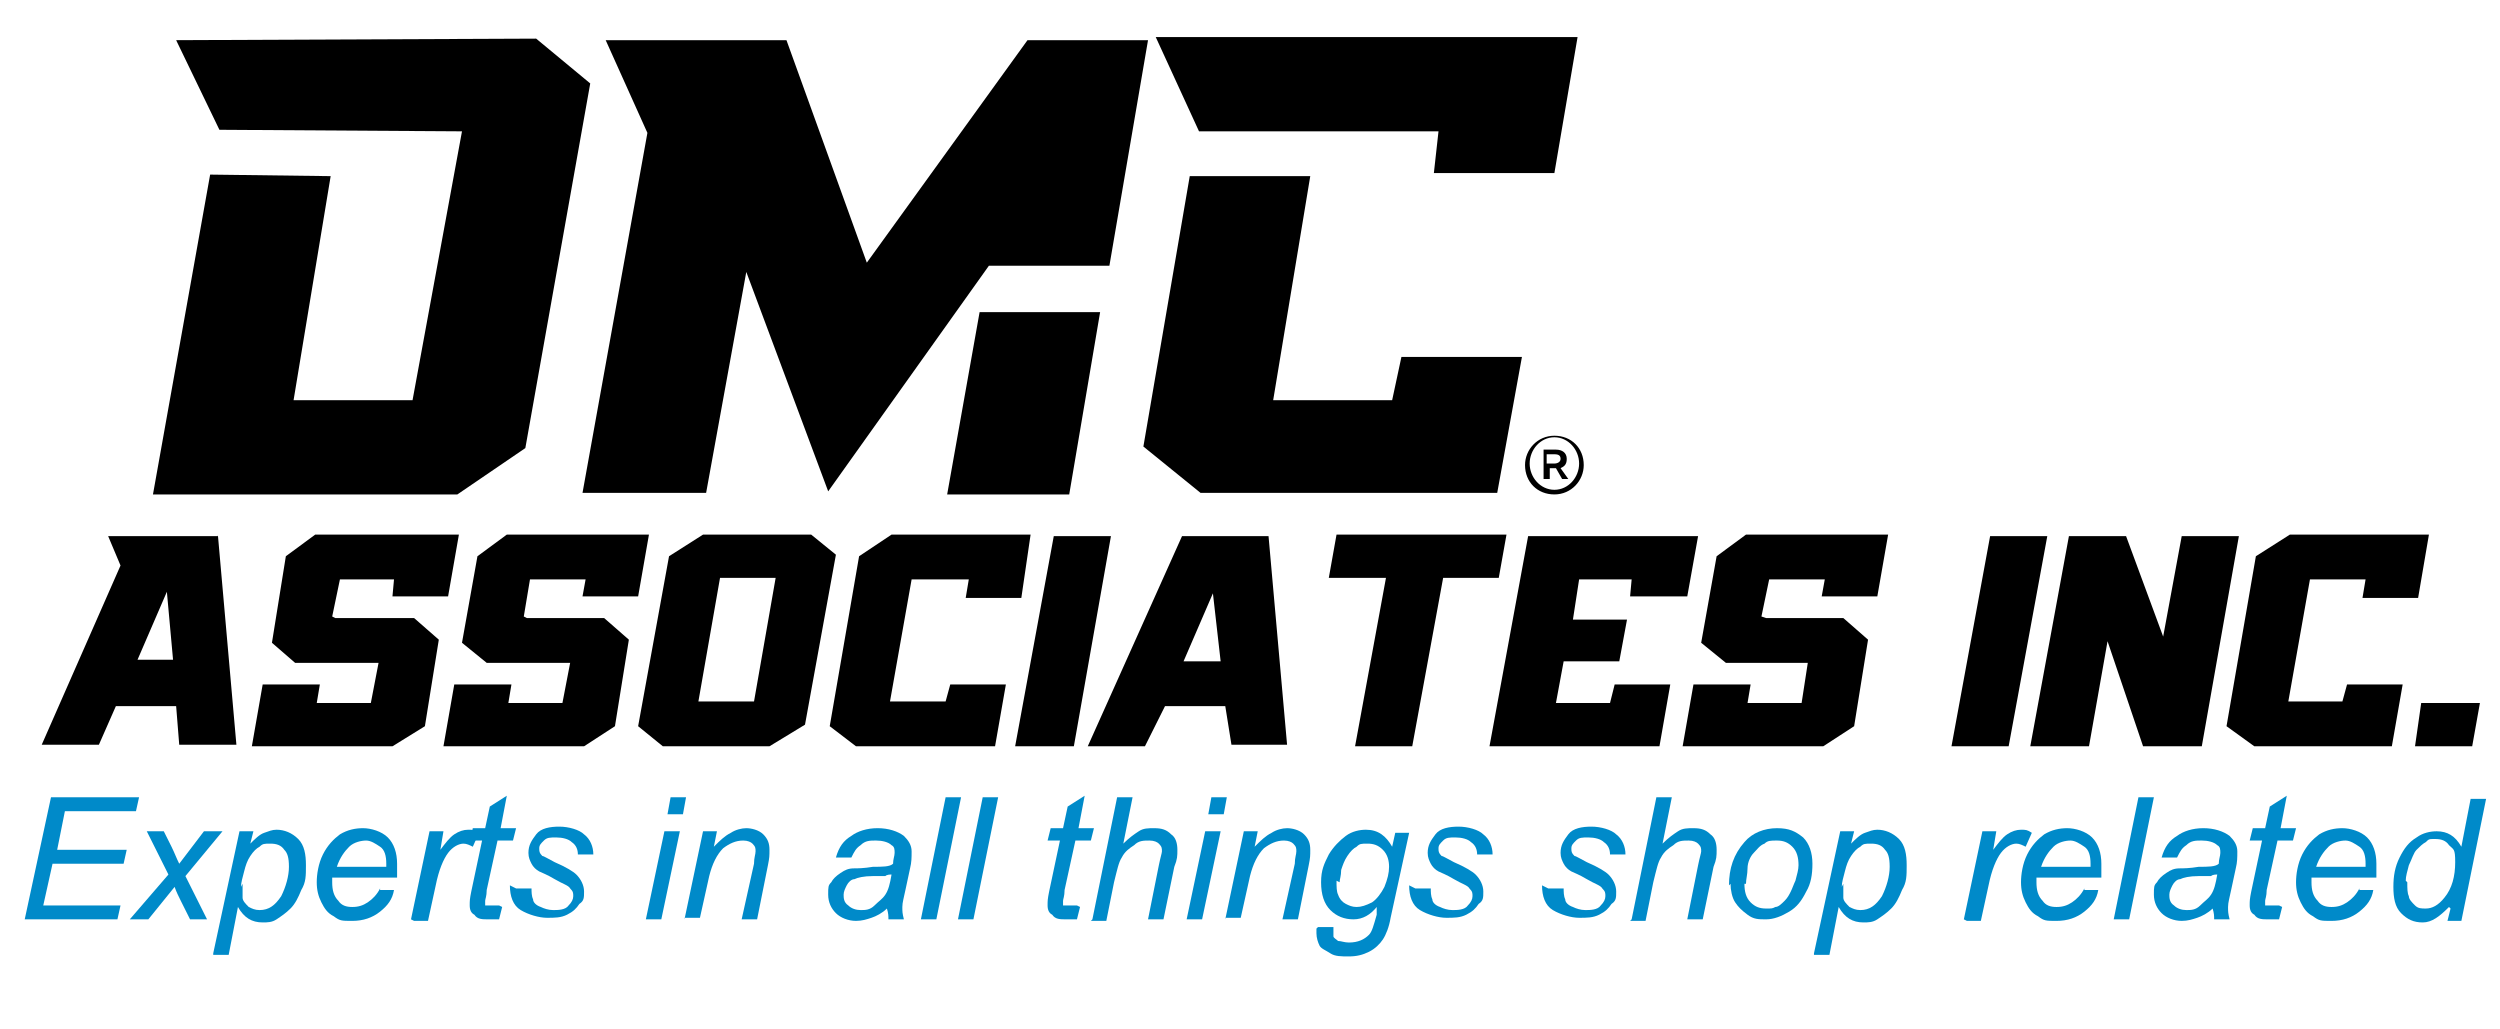 <?xml version="1.0" encoding="UTF-8"?>
<svg id="Layer_1" data-name="Layer 1" xmlns="http://www.w3.org/2000/svg" version="1.1" viewBox="0 0 161.8 66.6">
  <defs>
    <style>
      .cls-1 {
        fill: #27aae1;
      }

      .cls-1, .cls-2, .cls-3 {
        stroke-width: 0px;
      }

      .cls-2 {
        fill: #000;
      }

      .cls-3 {
        fill: #008ac9;
      }
    </style>
  </defs>
  <path class="cls-1" d="M11.7,48.3"/>
  <path class="cls-1" d="M6.4,48.3"/>
  <path class="cls-2" d="M81.9,34.7h-5.4l-6.1,13.6h3.7l1.3-2.6h3.9l.4,2.5h3.6l-1.2-13.5ZM76.6,42.8l1.9-4.4.5,4.4h-2.3Z"/>
  <polygon class="cls-2" points="68.2 34.7 71.9 34.7 69.5 48.3 65.7 48.3 68.2 34.7"/>
  <polygon class="cls-2" points="128.8 34.7 132.5 34.7 130 48.3 126.3 48.3 128.8 34.7"/>
  <polygon class="cls-2" points="156.7 45.5 160.5 45.5 160 48.3 156.3 48.3 156.7 45.5"/>
  <polygon class="cls-2" points="61.5 44.3 65.1 44.3 64.4 48.3 55.4 48.3 53.7 47 55.6 36 57.7 34.6 66.7 34.6 66.1 38.7 62.5 38.7 62.7 37.5 59 37.5 57.6 45.4 61.2 45.4 61.5 44.3"/>
  <polygon class="cls-2" points="151.9 44.3 155.5 44.3 154.8 48.3 145.9 48.3 144.1 47 146 36 148.2 34.6 157.2 34.6 156.5 38.7 152.9 38.7 153.1 37.5 149.5 37.5 148.1 45.4 151.6 45.4 151.9 44.3"/>
  <path class="cls-2" d="M67.1,39.4"/>
  <path class="cls-2" d="M67.8,35.4"/>
  <path class="cls-2" d="M49.9,48.3h-7l-1.6-1.3,2-11,2.2-1.4h7l1.6,1.3-2,11-2.3,1.4ZM48.8,45.4l1.4-8h-3.6l-1.4,8h3.6Z"/>
  <polygon class="cls-2" points="39.8 47 40.7 41.4 39.1 40 34.1 40 33.9 39.9 34.3 37.5 37.9 37.5 37.7 38.6 41.3 38.6 42 34.6 32.8 34.6 30.9 36 29.9 41.6 31.5 42.9 36.9 42.9 36.4 45.5 32.9 45.5 32.9 45.5 33.1 44.3 29.4 44.3 28.7 48.3 37.8 48.3 39.8 47"/>
  <polygon class="cls-2" points="27.5 47 28.4 41.4 26.8 40 21.7 40 21.5 39.9 22 37.5 25.5 37.5 25.4 38.6 29 38.6 29.7 34.6 20.4 34.6 18.5 36 17.6 41.6 19.1 42.9 24.5 42.9 24 45.5 20.6 45.5 20.5 45.5 20.7 44.3 17 44.3 16.3 48.3 25.4 48.3 27.5 47"/>
  <polygon class="cls-2" points="120 47 120.9 41.4 119.3 40 114.3 40 114 39.9 114.5 37.5 118.1 37.5 117.9 38.6 121.5 38.6 122.2 34.6 113 34.6 111.1 36 110.1 41.6 111.7 42.9 117 42.9 116.6 45.5 113.1 45.5 113.1 45.5 113.3 44.3 109.6 44.3 108.9 48.3 118 48.3 120 47"/>
  <path class="cls-2" d="M10.4,34.7"/>
  <path class="cls-2" d="M14.1,34.7h-7.1l.8,1.9-5.1,11.6h3.7l1.1-2.5h3.9l.2,2.5h3.7l-1.2-13.6ZM8.9,42.7l1.9-4.4.4,4.4h-2.3Z"/>
  <polygon class="cls-2" points="93.9 34.6 90.2 34.6 86.5 34.6 86 37.4 89.7 37.4 89.7 37.4 87.7 48.3 91.4 48.3 93.4 37.4 93.4 37.4 97 37.4 97.5 34.6 93.9 34.6"/>
  <polygon class="cls-2" points="102.2 37.5 101.8 40.1 105.3 40.1 104.8 42.8 101.2 42.8 100.7 45.5 104.2 45.5 104.5 44.3 108.1 44.3 107.4 48.3 96.4 48.3 98.9 34.7 109.9 34.7 109.2 38.6 105.5 38.6 105.6 37.5 102.2 37.5"/>
  <polygon class="cls-2" points="141.2 34.7 140 41.2 137.6 34.7 133.9 34.7 131.4 48.3 135.2 48.3 136.4 41.5 138.7 48.3 142.5 48.3 144.9 34.7 141.2 34.7"/>
  <path class="cls-2" d="M98.7,30.1h0c0-1,.8-1.9,1.9-1.9s1.9.8,1.9,1.9h0c0,1-.8,1.9-1.9,1.9s-1.9-.8-1.9-1.9ZM102.2,30h0c0-.9-.7-1.7-1.6-1.7s-1.6.8-1.6,1.7h0c0,.9.7,1.7,1.6,1.7s1.6-.8,1.6-1.7ZM99.8,29.1h.9c.4,0,.7.2.7.6s-.2.5-.4.6l.5.7h-.4l-.4-.7h-.4v.7h-.4v-1.9ZM100.6,30c.2,0,.4-.1.4-.3s-.1-.3-.4-.3h-.5v.6h.5Z"/>
  <polygon class="cls-2" points="21.4 11.4 19 25.9 26.7 25.9 29.9 8.5 14.2 8.4 11.4 2.6 34.7 2.5 38.2 5.4 34 29 29.6 32 9.9 32 13.6 11.3 21.4 11.4"/>
  <polygon class="cls-2" points="39.2 2.6 50.9 2.6 56.1 17 66.5 2.6 74.3 2.6 71.8 17.2 64 17.2 53.6 31.8 48.3 17.6 45.7 31.9 37.7 31.9 41.9 8.6 39.2 2.6"/>
  <path class="cls-2" d="M63.4,20.2l-2.1,11.8h7.9l2-11.8s-7.9,0-7.8,0Z"/>
  <polygon class="cls-2" points="74.8 2.4 102.1 2.4 100.6 11.2 92.8 11.2 93.1 8.5 77.6 8.5 74.8 2.4"/>
  <polygon class="cls-2" points="77 11.4 84.8 11.4 82.4 25.9 90.1 25.9 90.7 23.1 98.5 23.1 96.9 31.9 77.7 31.9 74 28.9 77 11.4"/>
  <g>
    <path class="cls-3" d="M1.6,59.5l1.7-7.9h5.7l-.2.9h-4.6l-.5,2.5h4.5l-.2.9H3.4l-.6,2.7h5l-.2.9H1.6Z"/>
    <path class="cls-3" d="M8.4,59.5l2.5-2.9-1.4-2.8h1.1l.5,1c.2.4.3.7.5,1.1l1.6-2.1h1.2l-2.4,2.9,1.4,2.8h-1.1l-.6-1.2c-.1-.2-.3-.6-.4-.9l-1.7,2.1h-1.2Z"/>
    <path class="cls-3" d="M13.8,61.7l1.7-7.9h.9l-.2.8c.3-.3.6-.6.9-.7s.5-.2.8-.2c.5,0,1,.2,1.4.6s.5,1,.5,1.7,0,1.1-.3,1.6c-.2.5-.4.9-.7,1.2-.3.3-.6.5-.9.7s-.6.2-.9.2c-.7,0-1.2-.3-1.6-1l-.6,3.1h-1ZM15.7,57.2c0,.4,0,.7,0,.9,0,.2.2.4.4.6.2.1.4.2.7.2.6,0,1-.3,1.4-.9.3-.6.5-1.3.5-1.9s-.1-.9-.3-1.1c-.2-.3-.5-.4-.9-.4s-.5,0-.7.2c-.2.1-.4.3-.6.6-.2.3-.3.6-.4,1s-.2.7-.2,1Z"/>
    <path class="cls-3" d="M24.6,57.6h.9c-.1.6-.4,1-.9,1.4-.5.4-1.1.6-1.8.6s-.8,0-1.2-.3c-.4-.2-.6-.5-.8-.9-.2-.4-.3-.8-.3-1.3s.1-1.2.4-1.8.7-1,1.1-1.3c.5-.3,1-.4,1.5-.4s1.2.2,1.6.6c.4.4.6,1,.6,1.7s0,.6,0,.9h-4.2c0,.1,0,.2,0,.3,0,.5.1.9.4,1.2.2.3.5.4.9.4s.7-.1,1-.3c.3-.2.6-.5.8-.9ZM21.8,56.1h3.2c0-.1,0-.2,0-.2,0-.5-.1-.9-.4-1.1s-.6-.4-.9-.4-.8.1-1.1.4c-.3.3-.6.7-.8,1.3Z"/>
    <path class="cls-3" d="M26.6,59.5l1.2-5.7h.9l-.2,1.2c.3-.4.6-.8.9-1s.6-.3.9-.3.4,0,.7.2l-.4.9c-.2-.1-.4-.2-.6-.2-.3,0-.7.2-1,.6s-.6,1.1-.8,2.1l-.5,2.3h-.9Z"/>
    <path class="cls-3" d="M32.5,58.7l-.2.8c-.2,0-.5,0-.7,0-.4,0-.7,0-.9-.3-.2-.1-.3-.3-.3-.6s0-.4.1-.9l.7-3.3h-.8l.2-.8h.8l.3-1.4,1.1-.7-.4,2.1h1l-.2.8h-1l-.7,3.2c0,.4-.1.6-.1.7,0,.1,0,.2,0,.3,0,0,.2,0,.3,0,.2,0,.4,0,.6,0Z"/>
    <path class="cls-3" d="M33.4,57.5h1c0,.2,0,.5.1.7,0,.2.2.4.5.5.2.1.5.2.8.2s.8,0,1-.3c.2-.2.3-.4.3-.6s0-.3-.2-.5c-.1-.2-.5-.3-1-.6s-.8-.4-1-.5c-.2-.1-.4-.3-.5-.5-.1-.2-.2-.4-.2-.7,0-.5.2-.8.5-1.2s.9-.5,1.5-.5,1.3.2,1.6.5c.4.3.6.8.6,1.3h-1c0-.3-.1-.6-.4-.8-.2-.2-.6-.3-1-.3s-.6,0-.8.2-.3.3-.3.5,0,.3.2.5c.1,0,.4.2.8.4.7.3,1.2.6,1.4.8.3.3.5.7.5,1.1s0,.6-.3.8c-.2.3-.4.5-.8.7-.4.2-.8.2-1.3.2s-1.2-.2-1.7-.5c-.5-.3-.7-.9-.7-1.6Z"/>
    <path class="cls-3" d="M41.8,59.5l1.2-5.7h1l-1.2,5.7h-1ZM43.2,52.7l.2-1.1h1l-.2,1.1h-1Z"/>
    <path class="cls-3" d="M44.3,59.5l1.2-5.7h.9l-.2,1c.4-.4.7-.7,1.1-.9.3-.2.7-.3,1-.3s.8.1,1.1.4c.3.3.4.6.4,1s0,.5-.1,1l-.7,3.5h-1l.8-3.6c0-.4.1-.6.1-.8s0-.3-.2-.5c-.1-.1-.3-.2-.6-.2-.5,0-.9.2-1.3.5-.4.4-.7,1-.9,1.8l-.6,2.7h-1Z"/>
    <path class="cls-3" d="M57.4,58.8c-.3.3-.7.5-1,.6s-.6.2-1,.2c-.5,0-1-.2-1.3-.5-.3-.3-.5-.7-.5-1.2s0-.6.2-.8c.1-.2.3-.4.6-.6s.5-.3.9-.3c.2,0,.6,0,1.2-.1.6,0,1.1,0,1.3-.2,0-.3.1-.5.1-.7s0-.4-.2-.5c-.2-.2-.6-.3-1-.3s-.7,0-1,.3c-.3.2-.4.4-.6.8h-1c.2-.7.5-1.1,1-1.4.4-.3,1-.5,1.7-.5s1.3.2,1.7.5c.3.3.5.6.5,1s0,.7-.1,1.1l-.3,1.4c-.1.5-.2.8-.2,1.1s0,.4.1.8h-1c0-.2,0-.4-.1-.7ZM57.7,56.6c-.1,0-.3,0-.4.1-.2,0-.4,0-.8,0-.6,0-1,.1-1.2.2-.2,0-.4.2-.5.4s-.2.4-.2.6,0,.5.3.7c.2.2.5.3.8.3s.6,0,.9-.3.5-.4.7-.7c.2-.3.3-.7.4-1.3Z"/>
    <path class="cls-3" d="M59.6,59.5l1.6-7.9h1l-1.6,7.9h-1Z"/>
    <path class="cls-3" d="M62,59.5l1.6-7.9h1l-1.6,7.9h-1Z"/>
    <path class="cls-3" d="M69.9,58.7l-.2.8c-.2,0-.5,0-.7,0-.4,0-.7,0-.9-.3-.2-.1-.3-.3-.3-.6s0-.4.1-.9l.7-3.3h-.8l.2-.8h.8l.3-1.4,1.1-.7-.4,2.1h1l-.2.8h-1l-.7,3.2c0,.4-.1.6-.1.7,0,.1,0,.2,0,.3,0,0,.2,0,.3,0,.2,0,.4,0,.6,0Z"/>
    <path class="cls-3" d="M70.7,59.5l1.6-7.9h1l-.6,3c.4-.4.7-.6,1-.8s.6-.2,1-.2c.5,0,.8.1,1.1.4.3.2.4.6.4,1s0,.6-.2,1.1l-.7,3.4h-1l.7-3.5c.1-.5.2-.8.2-.9,0-.2,0-.3-.2-.5-.1-.1-.3-.2-.6-.2-.4,0-.7,0-1,.3-.3.2-.6.4-.8.8-.2.3-.3.8-.5,1.6l-.5,2.5h-1Z"/>
    <path class="cls-3" d="M76.8,59.5l1.2-5.7h1l-1.2,5.7h-1ZM78.2,52.7l.2-1.1h1l-.2,1.1h-1Z"/>
    <path class="cls-3" d="M79.3,59.5l1.2-5.7h.9l-.2,1c.4-.4.7-.7,1.1-.9.3-.2.7-.3,1-.3s.8.1,1.1.4c.3.3.4.6.4,1s0,.5-.1,1l-.7,3.5h-1l.8-3.6c0-.4.1-.6.1-.8s0-.3-.2-.5c-.1-.1-.3-.2-.6-.2-.5,0-.9.2-1.3.5-.4.4-.7,1-.9,1.8l-.6,2.7h-1Z"/>
    <path class="cls-3" d="M85.3,60h1c0,.3,0,.5,0,.6,0,.1.2.2.3.3.2,0,.4.1.7.1.6,0,1-.2,1.3-.5.2-.2.3-.6.5-1.3v-.5c-.4.5-.9.8-1.5.8s-1.1-.2-1.5-.6c-.4-.4-.6-1-.6-1.8s.2-1.2.5-1.8c.3-.5.7-.9,1.1-1.2.4-.3.9-.4,1.3-.4.8,0,1.3.4,1.7,1.1l.2-.9h.9l-1.2,5.5c-.1.6-.3,1.1-.5,1.4-.2.3-.5.6-.9.8-.4.2-.8.3-1.3.3s-.9,0-1.2-.2-.6-.3-.7-.5-.2-.5-.2-.8,0-.2,0-.3ZM86.5,57c0,.4,0,.7.1.9.1.3.3.5.5.6.2.1.4.2.7.2s.6-.1,1-.3c.3-.2.6-.6.8-1,.2-.5.3-.9.3-1.3s-.1-.8-.4-1.1c-.3-.3-.6-.4-1-.4s-.5,0-.7.2c-.2.1-.4.3-.6.6-.2.3-.3.6-.4.9,0,.4-.1.6-.1.8Z"/>
    <path class="cls-3" d="M91.6,57.5h1c0,.2,0,.5.1.7,0,.2.2.4.5.5.2.1.5.2.8.2s.8,0,1-.3c.2-.2.3-.4.3-.6s0-.3-.2-.5c-.1-.2-.5-.3-1-.6s-.8-.4-1-.5c-.2-.1-.4-.3-.5-.5-.1-.2-.2-.4-.2-.7,0-.5.2-.8.5-1.2s.9-.5,1.5-.5,1.3.2,1.6.5c.4.3.6.8.6,1.3h-1c0-.3-.1-.6-.4-.8-.2-.2-.6-.3-1-.3s-.6,0-.8.2-.3.3-.3.5,0,.3.2.5c.1,0,.4.2.8.4.7.3,1.2.6,1.4.8.3.3.5.7.5,1.1s0,.6-.3.8c-.2.3-.4.5-.8.7-.4.2-.8.2-1.3.2s-1.2-.2-1.7-.5c-.5-.3-.7-.9-.7-1.6Z"/>
    <path class="cls-3" d="M100.2,57.5h1c0,.2,0,.5.1.7,0,.2.2.4.5.5.2.1.5.2.8.2s.8,0,1-.3c.2-.2.3-.4.3-.6s0-.3-.2-.5c-.1-.2-.5-.3-1-.6s-.8-.4-1-.5c-.2-.1-.4-.3-.5-.5-.1-.2-.2-.4-.2-.7,0-.5.2-.8.5-1.2s.9-.5,1.5-.5,1.3.2,1.6.5c.4.3.6.8.6,1.3h-1c0-.3-.1-.6-.4-.8-.2-.2-.6-.3-1-.3s-.6,0-.8.2-.3.3-.3.5,0,.3.2.5c.1,0,.4.2.8.4.7.3,1.2.6,1.4.8.3.3.5.7.5,1.1s0,.6-.3.8c-.2.3-.4.5-.8.7-.4.2-.8.2-1.3.2s-1.2-.2-1.7-.5c-.5-.3-.7-.9-.7-1.6Z"/>
    <path class="cls-3" d="M105.6,59.5l1.6-7.9h1l-.6,3c.4-.4.7-.6,1-.8s.6-.2,1-.2c.5,0,.8.1,1.1.4.3.2.4.6.4,1s0,.6-.2,1.1l-.7,3.4h-1l.7-3.5c.1-.5.2-.8.2-.9,0-.2,0-.3-.2-.5-.1-.1-.3-.2-.6-.2-.4,0-.7,0-1,.3-.3.2-.6.4-.8.8-.2.3-.3.8-.5,1.6l-.5,2.5h-1Z"/>
    <path class="cls-3" d="M111.9,57.3c0-1.1.3-2,1-2.8.5-.6,1.3-.9,2.1-.9s1.2.2,1.7.6c.4.4.6,1,.6,1.7s-.1,1.3-.4,1.8c-.3.6-.6,1-1.1,1.3-.5.3-1,.5-1.5.5s-.8,0-1.2-.3-.6-.5-.8-.8-.3-.8-.3-1.2ZM112.9,57.2c0,.5.1.9.4,1.2.3.3.6.4,1,.4s.4,0,.6-.1c.2,0,.4-.2.6-.4s.3-.4.4-.6c.1-.2.2-.5.3-.7.1-.4.2-.7.2-1,0-.5-.1-.9-.4-1.2-.3-.3-.6-.4-1-.4s-.6,0-.8.2c-.3.1-.5.4-.7.6s-.4.6-.4,1c0,.4-.1.7-.1,1Z"/>
    <path class="cls-3" d="M117.4,61.7l1.7-7.9h.9l-.2.8c.3-.3.6-.6.9-.7s.5-.2.8-.2c.5,0,1,.2,1.4.6s.5,1,.5,1.7,0,1.1-.3,1.6c-.2.5-.4.9-.7,1.2-.3.3-.6.5-.9.7s-.6.2-.9.2c-.7,0-1.2-.3-1.6-1l-.6,3.1h-1ZM119.3,57.2c0,.4,0,.7,0,.9,0,.2.2.4.4.6.2.1.4.2.7.2.6,0,1-.3,1.4-.9.3-.6.5-1.3.5-1.9s-.1-.9-.3-1.1c-.2-.3-.5-.4-.9-.4s-.5,0-.7.2c-.2.1-.4.3-.6.6-.2.3-.3.6-.4,1s-.2.7-.2,1Z"/>
    <path class="cls-3" d="M127.1,59.5l1.2-5.7h.9l-.2,1.2c.3-.4.6-.8.9-1s.6-.3.9-.3.4,0,.7.2l-.4.9c-.2-.1-.4-.2-.6-.2-.3,0-.7.2-1,.6s-.6,1.1-.8,2.1l-.5,2.3h-.9Z"/>
    <path class="cls-3" d="M134.9,57.6h.9c-.1.6-.4,1-.9,1.4-.5.4-1.1.6-1.8.6s-.8,0-1.2-.3c-.4-.2-.6-.5-.8-.9-.2-.4-.3-.8-.3-1.3s.1-1.2.4-1.8.7-1,1.1-1.3c.5-.3,1-.4,1.5-.4s1.2.2,1.6.6c.4.4.6,1,.6,1.7s0,.6,0,.9h-4.2c0,.1,0,.2,0,.3,0,.5.1.9.4,1.2.2.3.5.4.9.4s.7-.1,1-.3c.3-.2.6-.5.8-.9ZM132.1,56.1h3.2c0-.1,0-.2,0-.2,0-.5-.1-.9-.4-1.1s-.6-.4-.9-.4-.8.1-1.1.4c-.3.3-.6.7-.8,1.3Z"/>
    <path class="cls-3" d="M136.8,59.5l1.6-7.9h1l-1.6,7.9h-1Z"/>
    <path class="cls-3" d="M143.2,58.8c-.3.3-.7.5-1,.6s-.6.2-1,.2c-.5,0-1-.2-1.3-.5-.3-.3-.5-.7-.5-1.2s0-.6.2-.8c.1-.2.3-.4.6-.6s.5-.3.9-.3c.2,0,.6,0,1.2-.1.6,0,1.1,0,1.3-.2,0-.3.1-.5.1-.7s0-.4-.2-.5c-.2-.2-.6-.3-1-.3s-.7,0-1,.3c-.3.2-.4.4-.6.8h-1c.2-.7.5-1.1,1-1.4.4-.3,1-.5,1.7-.5s1.3.2,1.7.5c.3.3.5.6.5,1s0,.7-.1,1.1l-.3,1.4c-.1.5-.2.8-.2,1.1s0,.4.1.8h-1c0-.2,0-.4-.1-.7ZM143.5,56.6c-.1,0-.3,0-.4.1-.2,0-.4,0-.8,0-.6,0-1,.1-1.2.2-.2,0-.4.2-.5.4s-.2.4-.2.6,0,.5.3.7c.2.2.5.3.8.3s.6,0,.9-.3.5-.4.7-.7c.2-.3.3-.7.4-1.3Z"/>
    <path class="cls-3" d="M147.7,58.7l-.2.8c-.2,0-.5,0-.7,0-.4,0-.7,0-.9-.3-.2-.1-.3-.3-.3-.6s0-.4.1-.9l.7-3.3h-.8l.2-.8h.8l.3-1.4,1.1-.7-.4,2.1h1l-.2.8h-1l-.7,3.2c0,.4-.1.6-.1.7,0,.1,0,.2,0,.3,0,0,.2,0,.3,0,.2,0,.4,0,.6,0Z"/>
    <path class="cls-3" d="M152.7,57.6h.9c-.1.6-.4,1-.9,1.4-.5.4-1.1.6-1.8.6s-.8,0-1.2-.3c-.4-.2-.6-.5-.8-.9-.2-.4-.3-.8-.3-1.3s.1-1.2.4-1.8.7-1,1.1-1.3c.5-.3,1-.4,1.5-.4s1.2.2,1.6.6c.4.4.6,1,.6,1.7s0,.6,0,.9h-4.2c0,.1,0,.2,0,.3,0,.5.1.9.4,1.2.2.3.5.4.9.4s.7-.1,1-.3c.3-.2.6-.5.8-.9ZM149.9,56.1h3.2c0-.1,0-.2,0-.2,0-.5-.1-.9-.4-1.1s-.6-.4-.9-.4-.8.1-1.1.4c-.3.3-.6.7-.8,1.3Z"/>
    <path class="cls-3" d="M158.5,58.7c-.6.6-1.1,1-1.7,1s-1-.2-1.4-.6c-.4-.4-.5-1-.5-1.7s.1-1.3.4-1.9c.3-.6.6-1,1.1-1.3.4-.3.9-.4,1.3-.4.7,0,1.2.3,1.6,1l.6-3.1h1l-1.6,7.9h-.9l.2-.8ZM155.8,57.1c0,.4,0,.7.1.9,0,.2.2.4.4.6s.4.2.7.2c.4,0,.8-.2,1.2-.7.5-.6.7-1.4.7-2.3s-.1-.8-.4-1.1c-.2-.3-.5-.4-.9-.4s-.4,0-.6.2c-.2.1-.4.3-.6.5s-.3.6-.5,1c-.1.4-.2.7-.2,1Z"/>
  </g>
</svg>